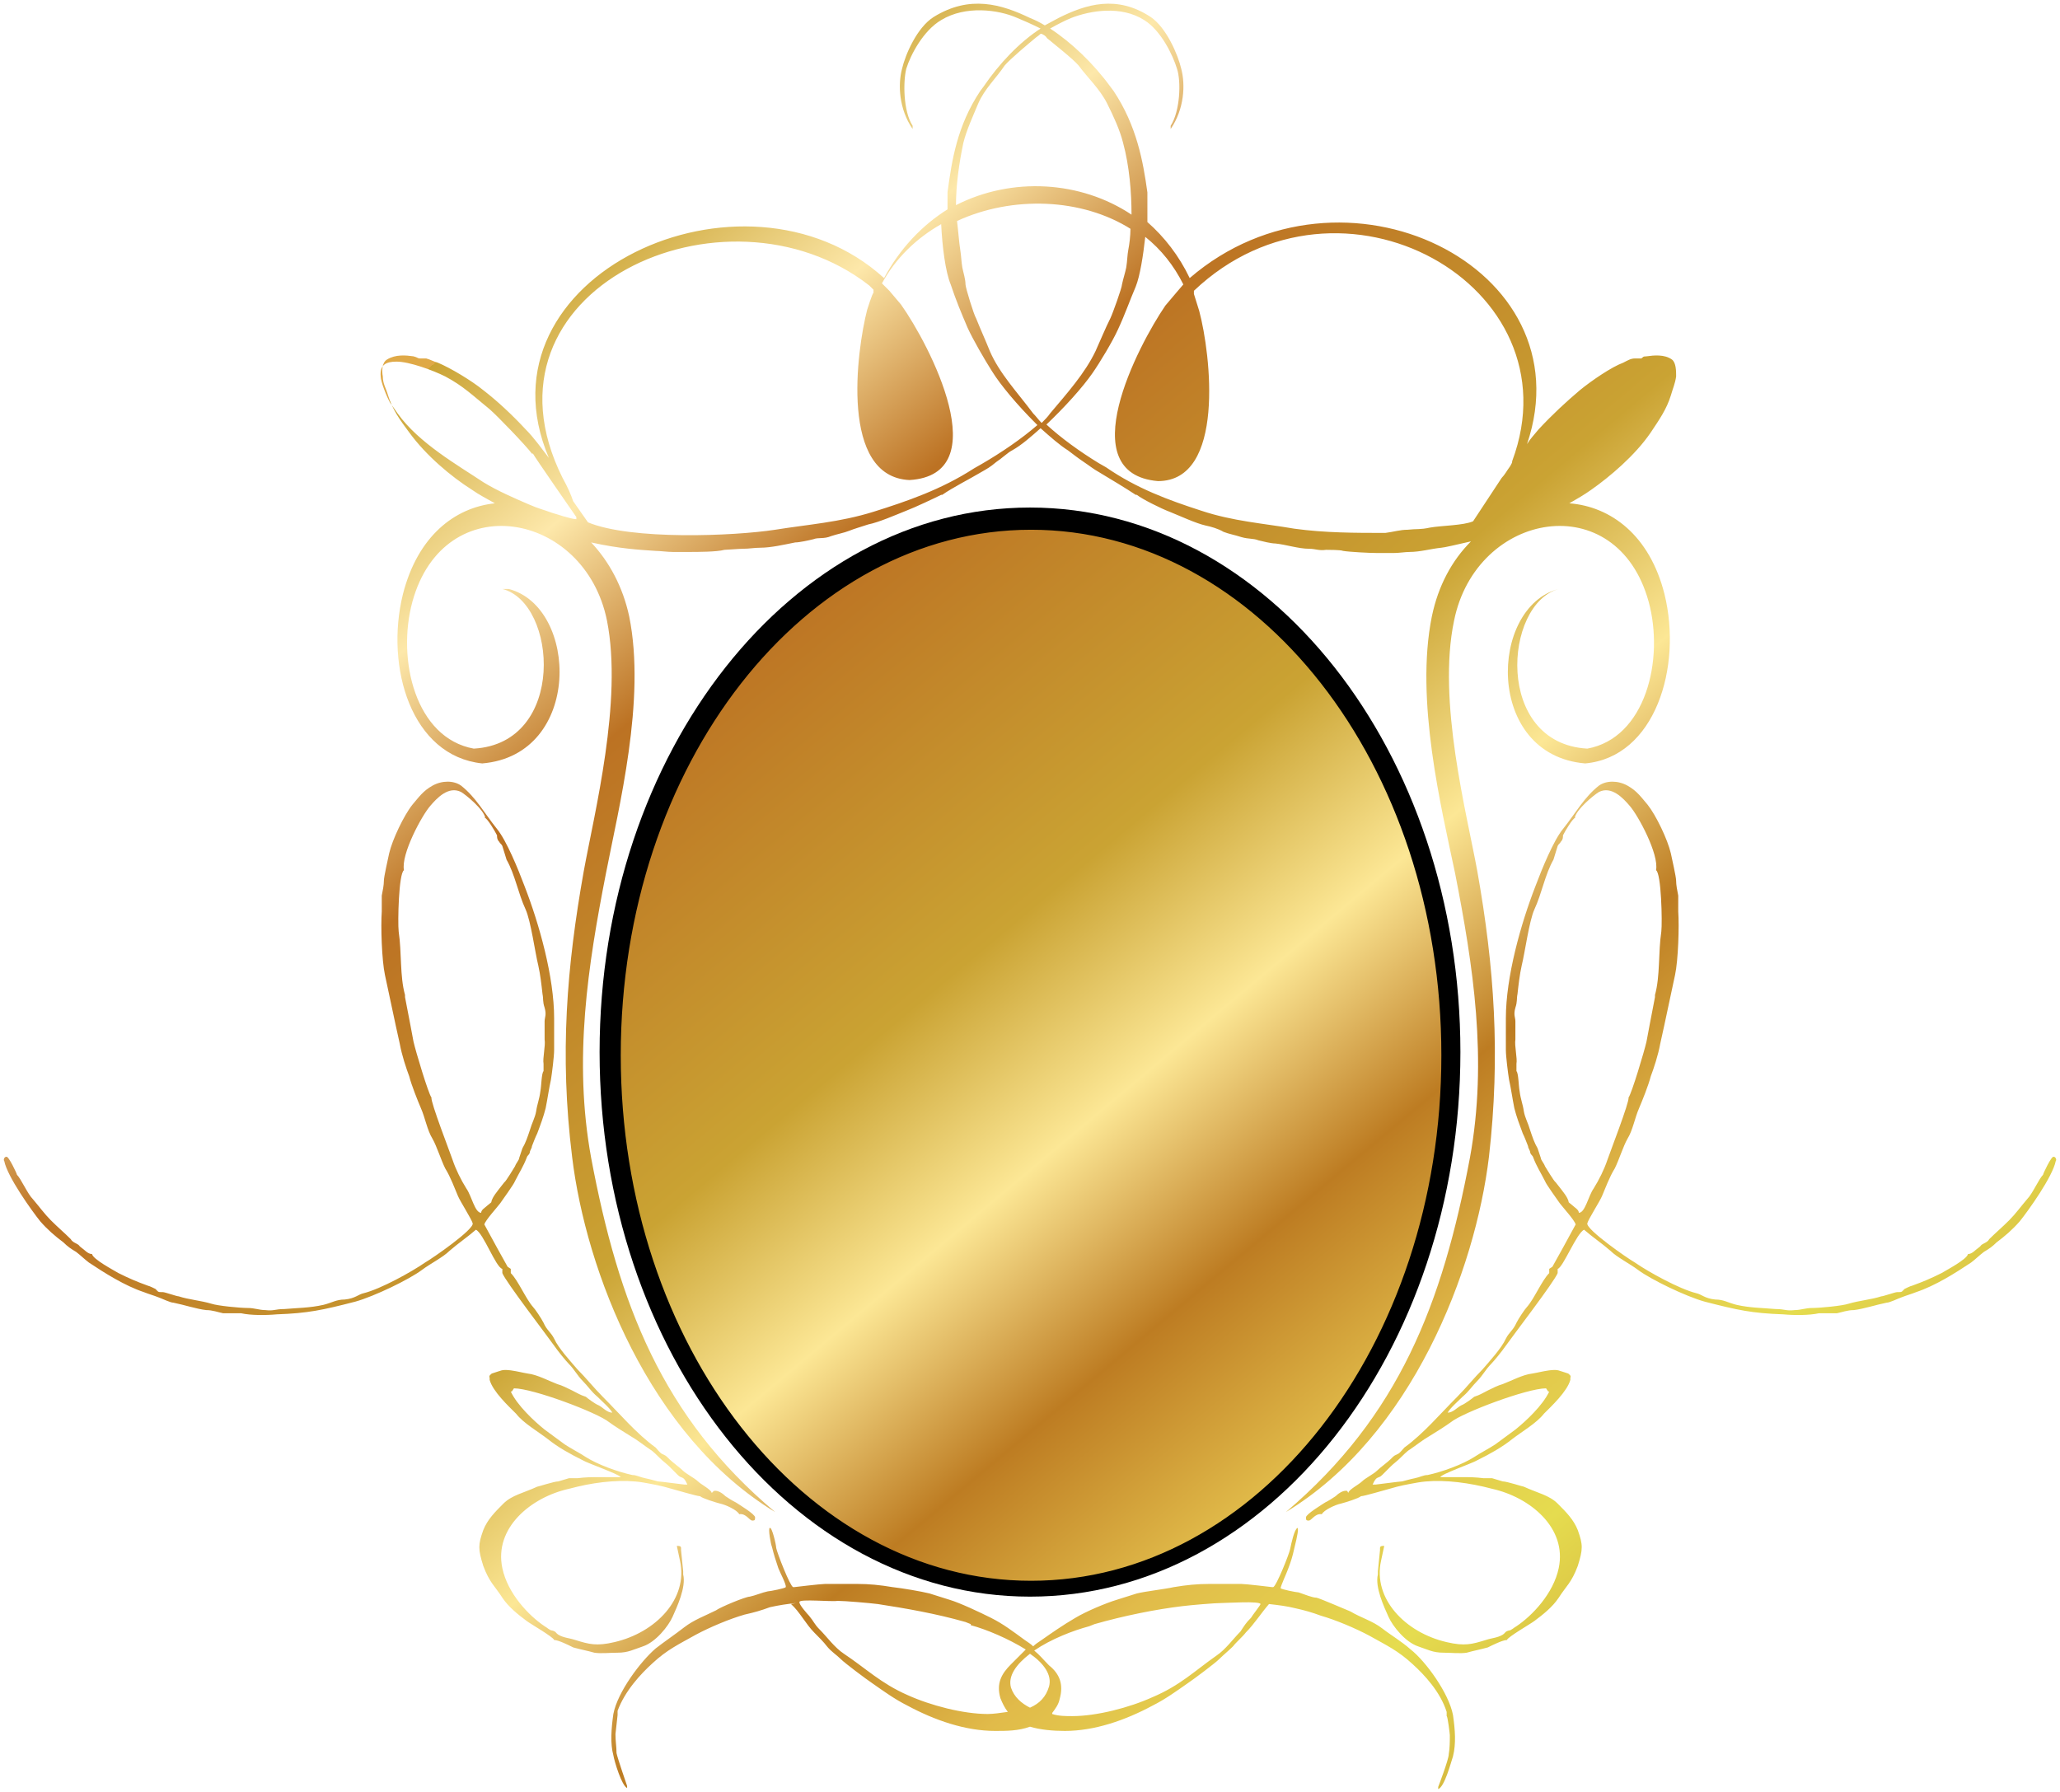 <?xml version="1.0" encoding="UTF-8"?>
<svg xmlns="http://www.w3.org/2000/svg" version="1.1" xmlns:xlink="http://www.w3.org/1999/xlink" viewBox="0 0 194.8 169.5">
  <!-- Generator: Adobe Illustrator 29.2.1, SVG Export Plug-In . SVG Version: 2.1.0 Build 116)  -->
  <defs>
    <clipPath id="clippath">
      <path d="M83.2,28.1l-.2.6-.4,1.7c-.5,2.8-1.6,12.9,3.3,13,6.3-.6.7-11-1.3-13.8l-1.4-1.5ZM111,29.6c-1.8,2.5-7.6,12.5-1.2,13.4,4.8,0,3.8-9.9,3.2-12.7l-.4-1.7-.3-.6-1.3,1.6ZM105,97.6c1-4.4,5.4-6,9.7-5.2,3,.6,4.4,1.9,4.8,4.3.5,2.7-1.1,5.4-4.1,5.4-2.8,0-4.3-2.7-4.3-5.2,0-2,1.4-3.3,2.1-3.8-2.6-1-7,.9-8.3,4.4ZM99.3,88s-4.2,7.3-3.7,11.9c.7,6.8,7.7,11.7,8.1,19.2.2,3.3-1.9,11.7-10.1,12.5-5.6,0-7.9-6.8-7.4-12.6.4-4.6,4.4-8.3,5.2-11.7,1-3.7-1.4-10.2-5.8-10.4-4.6-.2-7.2,4.4-7.9,5.6.9-.9,3-5.2,6.7-4.7,2.1.3,1.6,2.8.9,4-1.6,2.8-5.2,7.9-5,13.5.3,6.5,5,16.7,15.3,16.9,9.8-.2,16.8-8.9,16.9-14.6.4-12.7-8.6-14-12.5-23.8-.7-1.9-.8-3.6-.8-5.8ZM78.7,87.1c.6-1.8,2.5-4.9,9-5,7.9,0,13,4.5,19.7,4.9,5.3.4,12.7-1.2,12.3-8-.2-3.7-2.4-5-4.3-5.1,3.5.6,4.4,4.8,2.4,7.3-.8,1-2.3,1.8-5.7,1.4-5-.6-7.5-3.3-11.5-5.6-2.4-1.3-5.3-3.2-11.4-3.3-8.3-.2-13.5,5.4-12.4,13.3.5,3.7,3,6,7.3,5.7,4.6-.3,6.2-1.6,6.5-1.9-1.3.6-2.7,1.3-6.3,1.5-3,.1-6.7-1.6-5.6-5ZM140.4,48.9v.2c.5,0,1.8-.5,2.2-.6.8-.3,1.3-.4,2.1-.8,1.3-.6,2.8-1.3,4.1-2.1,2.3-1.6,5.8-3.7,7.7-6.5l.7-1c.3-.5.8-2,.9-2.5.1-1.1-.5-1.4-1.5-1.4-1.2,0-3.3.8-4.3,1.4-1.6.9-2.5,1.8-4,3.1-.7.6-3.3,3.4-3.8,4.2h-.1c0,.1-3.9,6-3.9,6ZM98.1,40.2c-1.5,1.3-3.4,2.6-5.3,3.7l-.7.4c-3.1,2-6.3,3.1-9.5,4.1-3.2,1-6.2,1.2-9.3,1.7-3.9.6-13.6,1-17.7-.7l-1.4-2c-.2-.6-.5-1.3-1-2.2-8.9-17.8,15.4-28.8,29-18.2l.4.4v.3c-.1,0-.6,1.6-.6,1.6-1,3.9-2.6,15.8,4,16.1,8.3-.5,1.9-12.8-.8-16.6l-1.1-1.3-.7-.7c1.3-2.4,3.3-4.3,5.6-5.6.1,2.1.4,4.5.9,5.7.5,1.5,1,2.7,1.6,4.1.5,1.1,1.6,3,2.3,4.1.8,1.3,2.4,3.2,4.1,4.9ZM106.9,21.6c0,.7-.1,1.5-.2,2-.1.5-.1,1.1-.2,1.7-.1.5-.3,1.1-.4,1.6,0,.3-.9,2.8-1.1,3.2-.5,1-.9,2-1.4,3.1-1,2.1-2.7,4-4.3,5.9-.2.3-.5.6-.8.9-.3-.3-.5-.6-.8-.9-1.5-2-3.2-3.8-4.1-5.9-.4-1-.9-2.1-1.3-3.1-.2-.3-1-2.9-1-3.2,0-.5-.2-1.1-.3-1.6-.1-.6-.1-1.1-.2-1.7-.1-.6-.2-1.9-.3-2.7,5.2-2.4,11.8-2.2,16.5.8ZM98.5,3.2c.2.1.4.2.5.4.6.5,2.5,2,3,2.6.8,1.1,2,2.2,2.7,3.6.6,1.2,1.2,2.5,1.5,3.7.6,2.2.8,4.7.8,6.8-4.8-3.2-11.3-3.6-16.6-.9,0-1.9.3-4,.7-5.9.3-1.2.9-2.5,1.4-3.7.6-1.4,1.7-2.4,2.5-3.6.5-.6,2.3-2.1,2.9-2.6.1-.1.3-.2.5-.4ZM98.9,40.2c1.8-1.7,3.5-3.6,4.4-4.9.7-1,1.9-3,2.4-4.1.7-1.5,1.1-2.7,1.7-4.1.4-1,.7-2.9.9-4.7,1.5,1.2,2.7,2.7,3.6,4.5l-.6.7-1.1,1.3c-2.6,3.8-8.9,15.9-.7,16.6,6.4,0,5-12,3.9-16.1l-.5-1.6v-.3c13.8-13.1,36.3-.5,30.1,16.1,0,.2-.1.3-.2.5-.3.4-.5.8-.8,1.1l-2.7,4.1c-.9.4-3,.4-4.1.6-.9.2-1.2.1-2.1.2-.7,0-1.3.2-2.1.3-2.8,0-5.7,0-8.6-.4-2.9-.5-5.8-.7-8.8-1.7-3.1-1-6.1-2.1-9-4.1l-.7-.4c-1.8-1.1-3.6-2.4-5-3.7ZM54.5,48.9v.2c-.5,0-1.9-.5-2.3-.6-.8-.3-1.3-.4-2.2-.8-1.4-.6-3-1.3-4.3-2.1-2.4-1.6-6.1-3.7-8.1-6.5l-.7-1c-.3-.5-.9-2-.9-2.5-.1-1.1.5-1.4,1.5-1.4,1.2,0,3.4.8,4.6,1.4,1.7.9,2.6,1.8,4.2,3.1.7.6,3.4,3.4,4,4.2h.1c0,.1,4.1,6,4.1,6ZM47.5,55.7c5.2,1.3,6.1,14.6-2.7,15.1-5.5-1-7.3-8.4-5.8-13.9,3-10.9,16.3-8.6,18.4,1.8,1.5,7.6-1.2,18.2-2.2,23.7-1.6,9-2.3,17.3-1.1,27,1.3,10.8,7.3,26.4,19.2,33.6-10.7-9-14.8-19.7-17.4-33.5-1.7-9.3-.3-18.2,1.4-26.9,1.2-6.2,3.8-16.4,2.2-24.3-.6-2.8-1.9-5.2-3.6-7,2.7.6,4.6.7,6.1.8.4,0,1.1.1,1.6.1.5,0,1.1,0,1.6,0,.7,0,2.6,0,3.3-.2.2,0,1.4-.1,1.7-.1.7,0,1.1-.1,1.7-.1,1,0,2.3-.3,3.3-.5.4,0,1.3-.2,1.7-.3.5-.2,1,0,1.7-.3.6-.2,1.2-.3,1.7-.5.5-.2,1.2-.4,1.8-.6,1-.2,2.6-.9,3.6-1.3.8-.3,2.7-1.2,3.3-1.5h.1c1-.7,2.6-1.5,3.6-2.1.7-.4.9-.5,1.5-1,.6-.4,1.1-.9,1.5-1.1.9-.5,1.8-1.3,2.7-2.1.9.8,1.8,1.6,2.6,2.1.4.3.9.7,1.5,1.1.6.4.8.6,1.5,1,1,.6,2.5,1.5,3.4,2.1h.1c.5.4,2.3,1.3,3.1,1.6,1,.4,2.5,1.1,3.4,1.3.5.1,1.2.3,1.7.6.5.2,1.1.3,1.7.5.7.2,1.1.1,1.6.3.4.1,1.2.3,1.6.3,1,.1,2.2.5,3.2.5.6,0,.9.2,1.6.1.2,0,1.4,0,1.6.1.6.1,2.5.2,3.2.2.5,0,1,0,1.6,0,.5,0,1.1-.1,1.5-.1,1,0,2-.3,3-.4.2,0,1.5-.3,2.8-.6-1.8,1.8-3.1,4.2-3.7,7.1-1.6,7.9.9,18.1,2.2,24.3,1.7,8.7,3.1,17.6,1.4,26.9-2.6,13.8-6.7,24.4-17.4,33.5,11.9-7.2,17.9-22.8,19.2-33.6,1.1-9.6.5-18-1.1-27-1-5.5-3.8-16.1-2.2-23.7,2.1-10.4,15.4-12.7,18.4-1.8,1.5,5.5-.3,12.9-5.8,13.9-8.8-.5-7.9-13.7-2.7-15.1-6.6,1.7-7,15.7,2.5,16.5,6.6-.6,9.2-9.1,7.5-16-1.4-5.6-5.1-8.3-9-8.6.7-.4,1.4-.8,2.1-1.3,1.7-1.2,4.1-3.2,5.6-5.4.8-1.2,1.5-2.2,1.9-3.5.2-.7.4-1.1.5-1.8,0-.5,0-1.3-.4-1.6-.7-.5-1.7-.4-2.4-.3-.4,0-.3.1-.5.2,0,0-.4,0-.6,0-.4,0-.7.2-1.1.4-1.1.4-3,1.7-4.1,2.6-1.3,1.1-2.6,2.3-3.9,3.7-.4.5-.8.9-1.1,1.4,5.7-16.8-17.5-28.1-31.9-15.7-1-2.1-2.4-3.9-4-5.3,0-1.1,0-2.1,0-2.8-.4-2.9-1-6.3-3.2-9.6l-.3-.4c-1.6-2.2-3.7-4.2-5.7-5.5.7-.4,1.5-.8,2-1,1.8-.7,4.7-1.2,6.9.2,1.6,1,2.7,3.3,3.1,4.6.4,1.2.3,4-.6,5.4v.3c1.3-1.9,1.4-4.2,1-5.7-.3-1.3-1.4-3.9-2.9-4.9-3.2-2.1-6.1-1.2-8.7.1-.4.2-.9.5-1.3.7-.5-.3-.9-.5-1.4-.7-2.7-1.3-5.7-2.2-9.1-.1-1.6,1-2.7,3.6-3,4.9-.4,1.5-.3,3.8,1,5.7v-.3c-.9-1.4-.9-4.2-.6-5.4.4-1.3,1.6-3.6,3.3-4.6,2.3-1.4,5.4-1,7.2-.2.5.2,1.4.6,2.2,1-2,1.3-3.9,3.3-5.4,5.5l-.3.4c-2.2,3.3-2.7,6.6-3.1,9.6,0,.4,0,1,0,1.6-2.4,1.5-4.5,3.7-6,6.5-13.2-12-39-.2-31.7,17-.7-.9-1.4-1.9-2.2-2.7-1.3-1.4-2.7-2.7-4-3.7-1.1-.9-3.1-2.1-4.3-2.6-.4-.1-.7-.3-1.1-.4-.2,0-.5,0-.6,0-.2,0-.2-.1-.6-.2-.7-.1-1.7-.2-2.5.3-.5.3-.5,1.1-.4,1.6,0,.7.3,1.1.5,1.8.4,1.3,1.1,2.3,2,3.5,1.6,2.2,4,4.2,5.9,5.4.7.5,1.5.9,2.2,1.3-3.8.4-7.3,3.1-8.7,8.6-1.7,6.9.8,15.3,7.5,16,9.5-.8,9.1-14.8,2.5-16.5ZM127.5,141.2c0-.3,1-.8,1.3-1.1.3-.3,1.1-.7,1.4-1,.3-.3,1-.8,1.3-1.1.4-.4.3-.3.7-.5.2-.1.5-.5.6-.6,1.8-1.3,3.4-3.2,5-4.8.8-.8,1.6-1.8,2.4-2.6.6-.7,1.8-2,2.2-2.9.3-.6.7-.8,1-1.5.2-.4.8-1.3,1-1.5.7-.8,1.4-2.5,2.1-3.2v-.4c0,0,.3-.2.3-.2l1-1.8,1.2-2.2c-.1-.4-1.2-1.6-1.5-2-.2-.3-1.3-1.8-1.4-2.1-.4-.8-.8-1.4-1.1-2.2-.1-.3-.2-.2-.3-.5,0-.2-.2-.4-.2-.6-.2-.5-.3-.8-.5-1.2-.3-.8-.6-1.6-.8-2.4-.2-1-.3-1.8-.5-2.7-.1-.6-.3-2.2-.3-2.8,0-.4,0-.9,0-1.4,0-.5,0-1.1,0-1.6,0-3.9,1.4-8.9,2.8-12.5.6-1.6,1.7-4.3,2.6-5.4,1.2-1.5,2-3,3.4-4.1.7-.5,1.8-.5,2.7,0,.9.5,1.3,1.1,1.9,1.8.8,1,1.9,3.3,2.2,4.6.1.5.5,2.2.5,2.6,0,.4.1.9.2,1.4,0,.5,0,1,0,1.5.1,1.4,0,4.6-.3,6-.4,1.8-.9,4.3-1.4,6.5-.2,1.1-.6,2.3-.9,3.1-.2.8-.8,2.3-1.1,3-.4.9-.6,2.1-1.1,2.9-.4.7-.8,2-1.2,2.8-.5.8-.9,1.9-1.2,2.6-.2.5-1.3,2.2-1.4,2.6-.1.6,3.8,3.3,4.5,3.7,1.3.9,4.2,2.5,5.8,2.9.5.1.8.5,1.8.6.8,0,1.2.3,2,.5,1.3.3,2.6.3,3.7.4.9,0,1,.2,1.8.1.6,0,1-.2,1.7-.2.7,0,2.8-.2,3.4-.4,1-.3,2.2-.4,3.1-.7.2,0,1.3-.4,1.5-.4.5,0,.4,0,.7-.3,0,0,.6-.3.7-.3,1.1-.4,1.8-.7,2.8-1.2.5-.3,2.4-1.3,2.5-1.8.4,0,.7-.4,1-.6.3-.2.1-.2.5-.4.2-.1.4-.2.5-.4.6-.6,1.2-1.1,1.9-1.8.6-.6,1.1-1.3,1.7-2,.5-.5,1.1-1.9,1.5-2.3,0-.1.8-1.8,1-1.7.2,0,.3.3.2.4-.3,1.5-2.6,4.7-3.4,5.7-.7.8-1.4,1.4-2.2,2-.4.4-.7.6-1.2.9-.4.3-.8.7-1.2,1-1.5,1-3.4,2.2-5.2,2.8-.5.2-.9.3-1.4.5-.3.1-1.1.5-1.4.5-1,.2-2.2.6-3.1.7-.6,0-1.1.2-1.6.3-.3,0-1.6,0-1.7,0-.9.2-2.3.2-3.4.1-2.9-.1-4.3-.4-7.4-1.2-1.8-.5-5.1-2.1-6.3-3-.8-.6-2-1.2-2.6-1.8-.8-.7-1.7-1.3-2.5-2-.7.3-2,3.6-2.5,3.7v.4c-.3.8-4.3,6-5,7-.2.3-1,1.3-1.3,1.6-.5.5-.8,1.1-1.3,1.6-.5.5-.8,1-1.4,1.5-.4.4-1.2,1.1-1.4,1.5.5,0,.9-.5,1.3-.7.3-.1,1.1-.7,1.2-.8.6-.2.7-.3,1.3-.6.4-.2,1-.5,1.4-.6.8-.3,1.9-.9,2.8-1,.6-.1.9-.2,1.6-.3.9-.1.8,0,1.8.3.1.1.3.2.2.4v.2c-.3,1.1-1.8,2.5-2.5,3.2-.7.9-2.1,1.7-3,2.4-1,.8-2.1,1.4-3.3,2-.5.3-3.4,1.3-3.5,1.6h.3c0,0,1.7,0,1.8,0,.7,0,1.2,0,2,.1.3,0,.6,0,.8,0,.3.1.7.2,1,.3.4,0,1.9.5,2,.5,1.3.6,2.4.8,3.2,1.6.8.8,1.5,1.5,1.9,2.5.5,1.4.5,1.8,0,3.4-.6,1.6-1.1,1.9-1.8,3-.6.9-1.5,1.6-2.3,2.2-.4.3-2.5,1.5-2.6,1.8-.4,0-1.4.5-1.8.7-.7.2-1.3.3-2,.5-.6.1-1.5,0-2.2,0-1,0-1.5-.3-2.4-.6-1.2-.4-2.4-1.9-2.8-2.8-.4-.9-1.3-2.8-1-4v-.3c0,0,.2-2,.2-2v-.2c0-.2.2-.2.4-.2l-.3,1.4c-.8,3.6,2.3,6.8,6.2,7.7,1.7.4,2.4.2,3.7-.2.6-.2,1.1-.2,1.6-.5.3-.2.2-.3.6-.4.2,0,.5-.3.7-.4,1.5-1,3.5-3.1,4-5.5h0c.8-3.8-2.7-6.7-6.3-7.5l-.8-.2c-2.2-.5-4.4-.7-6.2-.4-1.1.2-1.7.3-2.7.6-.4.1-2.4.7-2.7.7-.2.2-1.5.6-1.9.7-.5.1-1.6.6-1.8,1-.7-.1-1,.7-1.3.6-.2,0-.2-.1-.2-.3,0-.3,1.5-1.2,1.8-1.4.4-.2.7-.4,1-.6.2-.2.7-.6,1.1-.5ZM146.4,131.6l-.2-.3c-1.8,0-7.9,2.3-9,3.2-.4.3-1.5,1-2,1.3-.7.4-1.3.9-1.9,1.3-.2.1-.7.6-.9.8-.3.3-.6.5-.9.8-.3.3-.5.5-.8.8-.4.4-.5,0-.9.9h.3c.1,0,2.3-.3,2.5-.3.4-.1.7-.2,1.2-.3.5-.1.8-.3,1.2-.3,1.4-.3,3.3-1,4.4-1.7.6-.4,1.4-.8,2-1.2.7-.5,1.2-.9,1.9-1.4,1-.8,2.6-2.3,3.2-3.6ZM149,77.3c-.3.1-1,1.3-1.2,1.7,0,.2,0,.4-.2.6-.1.2-.2.2-.3.4-.1.3-.3,1-.4,1.3-.8,1.4-1.1,3.2-1.8,4.7-.5,1.1-.9,4.1-1.2,5.3-.2.9-.3,1.8-.4,2.7-.1.5,0,.7-.2,1.3-.2.7,0,.9,0,1.3v.5c0,.1,0,.4,0,.7v.5c-.1,0,0,0,0,0-.1.6.2,1.8.1,2.3v.2c0,0,0,0,0,0v.5c.2.2.2,1.4.3,1.9.1.8.3,1.2.4,1.9.1.6.4,1.1.6,1.8.2.6.4,1.2.7,1.7.1.3.2.6.3.9,0,.2.3.5.4.8,0,0,.9,1.5,1,1.5.3.4.9,1.1,1.1,1.5.3.6-.1.2.5.7.2.2.6.4.6.7.6,0,.9-1.6,1.4-2.3.5-.8,1-1.8,1.3-2.7.2-.6,2.1-5.5,2-5.9.3-.4,1.5-4.4,1.7-5.3l.3-1.6.5-2.6v-.2c.5-1.8.3-4,.6-6,.1-.9,0-5.5-.5-5.8.3-1.5-1.7-5.2-2.5-6.1-.6-.7-1.7-1.9-2.9-1.3-.5.3-2.2,1.7-2.3,2.5ZM67.3,141.2c0-.3-1-.8-1.3-1.1-.3-.3-1.1-.7-1.4-1-.3-.3-1-.8-1.3-1.1-.4-.4-.3-.3-.7-.5-.2-.1-.5-.5-.6-.6-1.8-1.3-3.4-3.2-5-4.8-.8-.8-1.6-1.8-2.4-2.6-.6-.7-1.8-2-2.2-2.9-.3-.6-.7-.8-1-1.5-.2-.4-.8-1.3-1-1.5-.7-.8-1.4-2.5-2.1-3.2v-.4c0,0-.3-.2-.3-.2l-1-1.8-1.2-2.2c.1-.4,1.2-1.6,1.5-2,.2-.3,1.3-1.8,1.4-2.1.4-.8.8-1.4,1.1-2.2.1-.3.2-.2.3-.5,0-.2.2-.4.2-.6.2-.5.3-.8.5-1.2.3-.8.6-1.6.8-2.4.2-1,.3-1.8.5-2.7.1-.6.3-2.2.3-2.8,0-.4,0-.9,0-1.4,0-.5,0-1.1,0-1.6,0-3.9-1.4-8.9-2.8-12.5-.6-1.6-1.7-4.3-2.6-5.4-1.2-1.5-2-3-3.4-4.1-.7-.5-1.8-.5-2.7,0-.9.5-1.3,1.1-1.9,1.8-.8,1-1.9,3.3-2.2,4.6-.1.5-.5,2.2-.5,2.6,0,.4-.1.9-.2,1.4,0,.5,0,1,0,1.5-.1,1.4,0,4.6.3,6,.4,1.8.9,4.3,1.4,6.5.2,1.1.6,2.3.9,3.1.2.8.8,2.3,1.1,3,.4.9.6,2.1,1.1,2.9.4.7.8,2,1.2,2.8.5.8.9,1.9,1.2,2.6.2.5,1.3,2.2,1.4,2.6.1.6-3.8,3.3-4.5,3.7-1.3.9-4.2,2.5-5.8,2.9-.5.1-.8.5-1.8.6-.8,0-1.2.3-2,.5-1.3.3-2.6.3-3.7.4-.9,0-1,.2-1.8.1-.6,0-1-.2-1.7-.2-.7,0-2.8-.2-3.4-.4-1-.3-2.2-.4-3.1-.7-.2,0-1.3-.4-1.5-.4-.5,0-.4,0-.7-.3,0,0-.6-.3-.7-.3-1.1-.4-1.8-.7-2.8-1.2-.5-.3-2.4-1.3-2.5-1.8-.4,0-.7-.4-1-.6-.3-.2-.1-.2-.5-.4-.2-.1-.4-.2-.5-.4-.6-.6-1.2-1.1-1.9-1.8-.6-.6-1.1-1.3-1.7-2-.5-.5-1.1-1.9-1.5-2.3,0-.1-.8-1.8-1-1.7-.2,0-.3.3-.2.4.3,1.5,2.6,4.7,3.4,5.7.7.8,1.4,1.4,2.2,2,.4.4.7.6,1.2.9.4.3.8.7,1.2,1,1.5,1,3.4,2.2,5.2,2.8.5.2.9.3,1.4.5.3.1,1.1.5,1.4.5,1,.2,2.2.6,3.1.7.6,0,1.1.2,1.6.3.3,0,1.6,0,1.7,0,.9.2,2.3.2,3.4.1,2.9-.1,4.3-.4,7.4-1.2,1.8-.5,5.1-2.1,6.3-3,.8-.6,2-1.2,2.6-1.8.8-.7,1.7-1.3,2.5-2,.7.3,1.9,3.6,2.5,3.7v.4c.3.8,4.3,6,5,7,.2.3,1,1.3,1.3,1.6.5.5.8,1.1,1.3,1.6.5.5.8,1,1.4,1.5.4.4,1.2,1.1,1.4,1.5-.5,0-.9-.5-1.3-.7-.3-.1-1.1-.7-1.2-.8-.6-.2-.7-.3-1.3-.6-.4-.2-1-.5-1.4-.6-.8-.3-1.9-.9-2.8-1-.6-.1-.9-.2-1.6-.3-.9-.1-.8,0-1.8.3-.1.1-.3.2-.2.4v.2c.3,1.1,1.8,2.5,2.5,3.2.7.9,2.1,1.7,3,2.4,1,.8,2.1,1.4,3.3,2,.5.3,3.4,1.3,3.6,1.6h-.3c0,0-1.7,0-1.8,0-.7,0-1.2,0-2,.1-.3,0-.6,0-.8,0-.3.1-.7.2-1,.3-.4,0-1.9.5-2,.5-1.3.6-2.4.8-3.2,1.6-.8.8-1.5,1.5-1.9,2.5-.5,1.4-.5,1.8,0,3.4.6,1.6,1.1,1.9,1.8,3,.6.9,1.5,1.6,2.3,2.2.4.3,2.5,1.5,2.6,1.8.4,0,1.4.5,1.8.7.7.2,1.3.3,2,.5.6.1,1.5,0,2.2,0,1,0,1.5-.3,2.4-.6,1.2-.4,2.4-1.9,2.8-2.8.4-.9,1.3-2.8,1-4v-.3c0,0-.2-2-.2-2v-.2c0-.2-.2-.2-.4-.2l.3,1.4c.8,3.6-2.3,6.8-6.2,7.7-1.7.4-2.4.2-3.7-.2-.6-.2-1.1-.2-1.6-.5-.3-.2-.2-.3-.6-.4-.2,0-.5-.3-.7-.4-1.5-1-3.5-3.1-4-5.5h0c-.8-3.8,2.7-6.7,6.3-7.5l.8-.2c2.1-.5,4.4-.7,6.2-.4,1.1.2,1.7.3,2.7.6.4.1,2.4.7,2.7.7.2.2,1.5.6,1.9.7.5.1,1.6.6,1.8,1,.7-.1,1,.7,1.3.6.2,0,.2-.1.2-.3,0-.3-1.5-1.2-1.8-1.4-.4-.2-.7-.4-1-.6-.2-.2-.7-.6-1.1-.5ZM48.4,131.6l.2-.3c1.8,0,7.9,2.3,9,3.2.4.3,1.5,1,2,1.3.7.4,1.3.9,1.9,1.3.2.1.7.6.9.8.3.3.6.5.9.8.3.3.5.5.8.8.4.4.5,0,.9.9h-.3c-.1,0-2.3-.3-2.5-.3-.4-.1-.7-.2-1.2-.3-.5-.1-.8-.3-1.2-.3-1.4-.3-3.3-1-4.4-1.7-.6-.4-1.4-.8-2-1.2-.7-.5-1.2-.9-1.9-1.4-1-.8-2.6-2.3-3.2-3.6ZM45.8,77.3c.3.1,1,1.3,1.2,1.7,0,.2,0,.4.2.6.1.2.2.2.3.4.1.3.3,1,.4,1.3.8,1.4,1.1,3.2,1.8,4.7.5,1.1.9,4.1,1.2,5.3.2.9.3,1.8.4,2.7.1.5,0,.7.2,1.3.2.7,0,.9,0,1.3v.5c0,.1,0,.4,0,.7v.5c.1,0,0,0,0,0,.1.6-.2,1.8-.1,2.3v.2c0,0,0,0,0,0v.5c-.2.2-.2,1.4-.3,1.9-.1.8-.3,1.2-.4,1.9-.1.6-.4,1.1-.6,1.8-.2.6-.4,1.2-.7,1.7-.1.3-.2.6-.3.9,0,.2-.3.5-.4.8,0,0-.9,1.5-1,1.5-.3.4-.9,1.1-1.1,1.5-.3.6.1.2-.5.7-.2.2-.6.4-.6.7-.6,0-.9-1.6-1.4-2.3-.5-.8-1-1.8-1.3-2.7-.2-.6-2.1-5.5-2-5.9-.3-.4-1.5-4.4-1.7-5.3l-.3-1.6-.5-2.6v-.2c-.5-1.8-.3-4-.6-6-.1-.9,0-5.5.5-5.8-.3-1.5,1.7-5.2,2.5-6.1.6-.7,1.7-1.9,2.9-1.3.5.3,2.2,1.7,2.3,2.5ZM99.5,162c.3-.4.6-.8.7-1.3.4-1.4,0-2.4-1-3.2-.5-.5-.9-1-1.4-1.4,1.6-1.1,3.7-1.9,5.2-2.3l.5-.2c2.8-.8,5.8-1.4,8.3-1.7.8-.1,3.1-.3,3.8-.3.5,0,3.5-.2,3.6.1,0,.1-.8,1.1-.9,1.3-.5.5-.6.7-1,1.3-.7.7-1.4,1.7-2.3,2.3-2,1.4-3.4,2.8-6,3.9-2.2,1-5.3,1.8-7.6,1.8-.6,0-1.3,0-1.9-.2ZM74.8,151.7c.8.7,1.4,1.9,2.2,2.7.4.4.9.9,1.2,1.3.4.5.9.8,1.3,1.2.4.4,2.4,1.9,3,2.3,1,.7,2.1,1.5,3.3,2.1,2.6,1.4,5.5,2.4,8.3,2.4,1.1,0,2.2,0,3.3-.4,1,.3,2.2.4,3.3.4,2.8,0,5.7-1,8.3-2.4,1.2-.6,2.3-1.4,3.3-2.1.6-.4,2.6-1.9,3-2.3.4-.4.9-.8,1.3-1.2.3-.4.9-.9,1.2-1.3.8-.8,1.5-1.9,2.2-2.7.9.1,1.7.2,2.5.4.9.2,1.6.4,2.4.7,1.4.4,3.3,1.2,4.6,1.9,1.6.9,2.7,1.4,4.1,2.7,1.1,1,2.6,2.6,3.2,4.5v.4c.1,0,.3,1.7.3,1.8,0,.6,0,1.2-.1,1.8,0,.5-1,3.1-1,3.1v.2c.6-.2,1.2-2.5,1.4-3.1.3-1.2.2-2.5,0-3.9-.4-2.1-2.6-5.1-4-6.2-.9-.8-1.8-1.3-2.7-2-.9-.7-2-1-3-1.6-.5-.2-2.8-1.2-3.2-1.3-.4,0-1.1-.3-1.7-.5-.2,0-1.7-.3-1.7-.4,0-.2.6-1.5.7-1.8.3-.8.4-1.1.6-2,.3-1.2.4-1.8.3-1.9-.3.1-.6,1.5-.7,2-.1.5-1.3,3.5-1.6,3.6h-.1s-2.5-.3-2.9-.3c-1.1,0-2,0-3.1,0-1.1,0-2.1.1-3.3.3-.9.2-2.7.4-3.5.6l-1.9.6c-1,.3-2.9,1.1-3.9,1.7-1.2.7-2.2,1.4-3.2,2.1-.3.2-.6.4-.8.6-.2-.2-.5-.4-.8-.6-1.1-.8-2-1.5-3.2-2.1-1-.5-2.9-1.4-3.9-1.7l-1.9-.6c-.8-.2-2.6-.5-3.5-.6-1.2-.2-2.2-.3-3.3-.3-1.2,0-2,0-3.1,0-.4,0-2.9.3-2.9.3h-.1c-.3-.1-1.5-3.2-1.6-3.7,0-.3-.4-2-.6-1.9-.2,0,.1,1.6.2,1.8.2.8.3,1.1.6,2,.1.3.8,1.6.7,1.8,0,.1-1.5.4-1.7.4-.5.1-1.2.4-1.7.5-.4,0-2.8,1-3.2,1.3-1,.5-2.1.9-3,1.6-.9.7-1.8,1.3-2.7,2-1.4,1.2-3.6,4.1-4,6.2-.2,1.4-.3,2.8,0,3.9.1.6.8,2.9,1.3,3.1v-.2c0,0-.9-2.6-1-3.1,0-.6-.1-1.1-.1-1.8,0-.1.2-1.7.2-1.8v-.4c.7-1.9,2.2-3.5,3.3-4.5,1.4-1.3,2.5-1.8,4.1-2.7,1.3-.7,3.2-1.5,4.6-1.9.9-.2,1.6-.4,2.4-.7.9-.2,1.6-.3,2.5-.4ZM97.4,156.4c1.3.9,2.1,2,1.8,3.1h0c-.3,1-.9,1.6-1.8,2-.8-.4-1.5-1-1.8-1.9h0c-.3-1.1.5-2.2,1.8-3.2ZM91.8,153.7c1.5.4,3.6,1.3,5.2,2.3-.5.5-.9.9-1.4,1.4-.9.9-1.4,1.8-1,3.2.2.5.4.9.7,1.3-.7.1-1.4.2-1.9.2-2.3,0-5.4-.8-7.6-1.8-2.5-1.1-3.9-2.5-6-3.9-.9-.6-1.6-1.6-2.3-2.3-.5-.5-.5-.7-1-1.3-.1-.1-1-1.1-.9-1.3,0-.3,3.1,0,3.6-.1.7,0,3,.2,3.8.3,2.6.4,5.5.9,8.3,1.7l.5.2ZM97.5,54.2c19,0,34.5,20.4,34.5,45.6s-15.4,45.6-34.5,45.6-34.5-20.4-34.5-45.6,15.4-45.6,34.5-45.6ZM97.5,53.3c19.6,0,35.5,20.8,35.5,46.5s-15.9,46.5-35.5,46.5-35.5-20.8-35.5-46.5,15.9-46.5,35.5-46.5ZM97.5,52c20.4,0,36.9,21.4,36.9,47.8s-16.5,47.8-36.9,47.8-36.9-21.4-36.9-47.8,16.5-47.8,36.9-47.8ZM97.5,50.1c21.4,0,38.8,22.2,38.8,49.7s-17.4,49.7-38.8,49.7-38.8-22.2-38.8-49.7,17.4-49.7,38.8-49.7Z" clip-rule="evenodd" fill="none"/>
    </clipPath>
    <linearGradient id="linear-gradient" x1="-396.3" y1="338.4" x2="-394.8" y2="338.4" gradientTransform="translate(43376.5 50102.1) rotate(90) scale(126.4 127.9)" gradientUnits="userSpaceOnUse">
      <stop offset="0" stop-color="#dfa947"/>
      <stop offset="0" stop-color="#caa333"/>
      <stop offset=".1" stop-color="#fde8aa"/>
      <stop offset=".2" stop-color="#bc7223"/>
      <stop offset=".4" stop-color="#caa333"/>
      <stop offset=".5" stop-color="#fce795"/>
      <stop offset=".6" stop-color="#bd7c22"/>
      <stop offset=".7" stop-color="#e1bb4a"/>
      <stop offset=".8" stop-color="#e5dc4f"/>
      <stop offset="1" stop-color="#bd7c22"/>
    </linearGradient>
  </defs>
  <g id="Layer_1" display="none">
    <rect x="-38.7" y="-43.7" width="272.1" height="306.1"/>
    <rect x="-38.7" y="-43.7" width="272.1" height="306.1"/>
  </g>
  <g id="Layer_2" display="none">
    <path d="M83.2,27.6l-.2.6-.4,1.7c-.5,2.8-1.6,12.9,3.3,13,6.3-.6.7-11-1.3-13.8l-1.4-1.5ZM111,29.1c-1.8,2.5-7.6,12.5-1.2,13.4,4.8,0,3.8-9.9,3.2-12.7l-.4-1.7-.3-.6-1.3,1.6ZM140.4,48.4v.2c.5,0,1.8-.5,2.2-.6.8-.3,1.3-.4,2.1-.8,1.3-.6,2.8-1.3,4.1-2.1,2.3-1.6,5.8-3.7,7.7-6.5l.7-1c.3-.5.8-2,.9-2.5.1-1.1-.5-1.4-1.5-1.4-1.2,0-3.3.8-4.3,1.4-1.6.9-2.5,1.8-4,3.1-.7.6-3.3,3.4-3.8,4.2h-.1c0,.1-3.9,6-3.9,6ZM98.1,39.8c-1.5,1.3-3.4,2.6-5.3,3.7l-.7.4c-3.1,2-6.3,3.1-9.5,4.1-3.2,1-6.2,1.2-9.3,1.7-3.9.6-13.6,1-17.7-.7l-1.4-2c-.2-.6-.5-1.3-1-2.2-8.9-17.8,15.4-28.8,29-18.2l.4.4v.3c-.1,0-.6,1.6-.6,1.6-1,3.9-2.6,15.8,4,16.1,8.3-.5,1.9-12.8-.8-16.6l-1.1-1.3-.7-.7c1.3-2.4,3.3-4.3,5.6-5.6.1,2.1.4,4.5.9,5.7.5,1.5,1,2.7,1.6,4.1.5,1.1,1.6,3,2.3,4.1.8,1.3,2.4,3.2,4.1,4.9ZM106.9,21.1c0,.7-.1,1.5-.2,2-.1.5-.1,1.1-.2,1.7-.1.5-.3,1.1-.4,1.6,0,.3-.9,2.8-1.1,3.2-.5,1-.9,2-1.4,3.1-1,2.1-2.7,4-4.3,5.9-.2.3-.5.6-.8.9-.3-.3-.5-.6-.8-.9-1.5-2-3.2-3.8-4.1-5.9-.4-1-.9-2.1-1.3-3.1-.2-.3-1-2.9-1-3.2,0-.5-.2-1.1-.3-1.6-.1-.6-.1-1.1-.2-1.7-.1-.6-.2-1.9-.3-2.7,5.2-2.4,11.8-2.2,16.5.8ZM98.5,2.7c.2.1.4.2.5.4.6.5,2.5,2,3,2.6.8,1.1,2,2.2,2.7,3.6.6,1.2,1.2,2.5,1.5,3.7.6,2.2.8,4.7.8,6.8-4.8-3.2-11.3-3.6-16.6-.9,0-1.9.3-4,.7-5.9.3-1.2.9-2.5,1.4-3.7.6-1.4,1.7-2.4,2.5-3.6.5-.6,2.3-2.1,2.9-2.6.1-.1.3-.2.5-.4ZM98.9,39.8c1.8-1.7,3.5-3.6,4.4-4.9.7-1,1.9-3,2.4-4.1.7-1.5,1.1-2.7,1.7-4.1.4-1,.7-2.9.9-4.7,1.5,1.2,2.7,2.7,3.6,4.5l-.6.7-1.1,1.3c-2.6,3.8-8.9,15.9-.7,16.6,6.4,0,5-12,3.9-16.1l-.5-1.6v-.3c13.8-13.1,36.3-.5,30.1,16.1,0,.2-.1.3-.2.5-.3.4-.5.8-.8,1.1l-2.7,4.1c-.9.4-3,.4-4.1.6-.9.2-1.2.1-2.1.2-.7,0-1.3.2-2.1.3-2.8,0-5.7,0-8.6-.4-2.9-.5-5.8-.7-8.8-1.7-3.1-1-6.1-2.1-9-4.1l-.7-.4c-1.8-1.1-3.6-2.4-5-3.7ZM54.5,48.4v.2c-.5,0-1.9-.5-2.3-.6-.8-.3-1.3-.4-2.2-.8-1.4-.6-3-1.3-4.3-2.1-2.4-1.6-6.1-3.7-8.1-6.5l-.7-1c-.3-.5-.9-2-.9-2.5-.1-1.1.5-1.4,1.5-1.4,1.2,0,3.4.8,4.6,1.4,1.7.9,2.6,1.8,4.2,3.1.7.6,3.4,3.4,4,4.2h.1c0,.1,4.1,6,4.1,6ZM47.5,55.2c5.2,1.3,6.1,14.6-2.7,15.1-5.5-1-7.3-8.4-5.8-13.9,3-10.9,16.3-8.6,18.4,1.8,1.5,7.6-1.2,18.2-2.2,23.7-1.6,9-2.3,17.3-1.1,27,1.3,10.8,7.3,26.4,19.2,33.6-10.7-9-14.8-19.7-17.4-33.5-1.7-9.3-.3-18.2,1.4-26.9,1.2-6.2,3.8-16.4,2.2-24.3-.6-2.8-1.9-5.2-3.6-7,2.7.6,4.6.7,6.1.8.4,0,1.1.1,1.6.1.5,0,1.1,0,1.6,0,.7,0,2.6,0,3.3-.2.2,0,1.4-.1,1.7-.1.7,0,1.1-.1,1.7-.1,1,0,2.3-.3,3.3-.5.4,0,1.3-.2,1.7-.3.5-.2,1,0,1.7-.3.6-.2,1.2-.3,1.7-.5.5-.2,1.2-.4,1.8-.6,1-.2,2.6-.9,3.6-1.3.8-.3,2.7-1.2,3.3-1.5h.1c1-.7,2.6-1.5,3.6-2.1.7-.4.9-.5,1.5-1,.6-.4,1.1-.9,1.5-1.1.9-.5,1.8-1.3,2.7-2.1.9.8,1.8,1.6,2.6,2.1.4.3.9.7,1.5,1.1.6.4.8.6,1.5,1,1,.6,2.5,1.5,3.4,2.1h.1c.5.4,2.3,1.3,3.1,1.6,1,.4,2.5,1.1,3.4,1.3.5.1,1.2.3,1.7.6.5.2,1.1.3,1.7.5.7.2,1.1.1,1.6.3.4.1,1.2.3,1.6.3,1,.1,2.2.5,3.2.5.6,0,.9.2,1.6.1.2,0,1.4,0,1.6.1.6.1,2.5.2,3.2.2.5,0,1,0,1.6,0,.5,0,1.1-.1,1.5-.1,1,0,2-.3,3-.4.2,0,1.5-.3,2.8-.6-1.8,1.8-3.1,4.2-3.7,7.1-1.6,7.9.9,18.1,2.2,24.3,1.7,8.7,3.1,17.6,1.4,26.9-2.6,13.8-6.7,24.4-17.4,33.5,11.9-7.2,17.9-22.8,19.2-33.6,1.1-9.6.5-18-1.1-27-1-5.5-3.8-16.1-2.2-23.7,2.1-10.4,15.4-12.7,18.4-1.8,1.5,5.5-.3,12.9-5.8,13.9-8.8-.5-7.9-13.7-2.7-15.1-6.6,1.7-7,15.7,2.5,16.5,6.6-.6,9.2-9.1,7.5-16-1.4-5.6-5.1-8.3-9-8.6.7-.4,1.4-.8,2.1-1.3,1.7-1.2,4.1-3.2,5.6-5.4.8-1.2,1.5-2.2,1.9-3.5.2-.7.4-1.1.5-1.8,0-.5,0-1.3-.4-1.6-.7-.5-1.7-.4-2.4-.3-.4,0-.3.1-.5.2,0,0-.4,0-.6,0-.4,0-.7.2-1.1.4-1.1.4-3,1.7-4.1,2.6-1.3,1.1-2.6,2.3-3.9,3.7-.4.5-.8.9-1.1,1.4,5.7-16.8-17.5-28.1-31.9-15.7-1-2.1-2.4-3.9-4-5.3,0-1.1,0-2.1,0-2.8-.4-2.9-1-6.3-3.2-9.6l-.3-.4c-1.6-2.2-3.7-4.2-5.7-5.5.7-.4,1.5-.8,2-1,1.8-.7,4.7-1.2,6.9.2,1.6,1,2.7,3.3,3.1,4.6.4,1.2.3,4-.6,5.4v.3c1.3-1.9,1.4-4.2,1-5.7-.3-1.3-1.4-3.9-2.9-4.9-3.2-2.1-6.1-1.2-8.7.1-.4.2-.9.5-1.3.7-.5-.3-.9-.5-1.4-.7-2.7-1.3-5.7-2.2-9.1-.1-1.6,1-2.7,3.6-3,4.9-.4,1.5-.3,3.8,1,5.7v-.3c-.9-1.4-.9-4.2-.6-5.4.4-1.3,1.6-3.6,3.3-4.6,2.3-1.4,5.4-1,7.2-.2.5.2,1.4.6,2.2,1-2,1.3-3.9,3.3-5.4,5.5l-.3.4c-2.2,3.3-2.7,6.6-3.1,9.6,0,.4,0,1,0,1.6-2.4,1.5-4.5,3.7-6,6.5-13.2-12-39-.2-31.7,17-.7-.9-1.4-1.9-2.2-2.7-1.3-1.4-2.7-2.7-4-3.7-1.1-.9-3.1-2.1-4.3-2.6-.4-.1-.7-.3-1.1-.4-.2,0-.5,0-.6,0-.2,0-.2-.1-.6-.2-.7-.1-1.7-.2-2.5.3-.5.3-.5,1.1-.4,1.6,0,.7.3,1.1.5,1.8.4,1.3,1.1,2.3,2,3.5,1.6,2.2,4,4.2,5.9,5.4.7.5,1.5.9,2.2,1.3-3.8.4-7.3,3.1-8.7,8.6-1.7,6.9.8,15.3,7.5,16,9.5-.8,9.1-14.8,2.5-16.5ZM127.5,140.7c0-.3,1-.8,1.3-1.1.3-.3,1.1-.7,1.4-1,.3-.3,1-.8,1.3-1.1.4-.4.3-.3.7-.5.2-.1.5-.5.6-.6,1.8-1.3,3.4-3.2,5-4.8.8-.8,1.6-1.8,2.4-2.6.6-.7,1.8-2,2.2-2.9.3-.6.7-.8,1-1.5.2-.4.8-1.3,1-1.5.7-.8,1.4-2.5,2.1-3.2v-.4c0,0,.3-.2.3-.2l1-1.8,1.2-2.2c-.1-.4-1.2-1.6-1.5-2-.2-.3-1.3-1.8-1.4-2.1-.4-.8-.8-1.4-1.1-2.2-.1-.3-.2-.2-.3-.5,0-.2-.2-.4-.2-.6-.2-.5-.3-.8-.5-1.2-.3-.8-.6-1.6-.8-2.4-.2-1-.3-1.8-.5-2.7-.1-.6-.3-2.2-.3-2.8,0-.4,0-.9,0-1.4,0-.5,0-1.1,0-1.6,0-3.9,1.4-8.9,2.8-12.5.6-1.6,1.7-4.3,2.6-5.4,1.2-1.5,2-3,3.4-4.1.7-.5,1.8-.5,2.7,0,.9.5,1.3,1.1,1.9,1.8.8,1,1.9,3.3,2.2,4.6.1.5.5,2.2.5,2.6,0,.4.1.9.2,1.4,0,.5,0,1,0,1.5.1,1.4,0,4.6-.3,6-.4,1.8-.9,4.3-1.4,6.5-.2,1.1-.6,2.3-.9,3.1-.2.8-.8,2.3-1.1,3-.4.9-.6,2.1-1.1,2.9-.4.7-.8,2-1.2,2.8-.5.8-.9,1.9-1.2,2.6-.2.5-1.3,2.2-1.4,2.6-.1.6,3.8,3.3,4.5,3.7,1.3.9,4.2,2.5,5.8,2.9.5.1.8.5,1.8.6.8,0,1.2.3,2,.5,1.3.3,2.6.3,3.7.4.9,0,1,.2,1.8.1.6,0,1-.2,1.7-.2.7,0,2.8-.2,3.4-.4,1-.3,2.2-.4,3.1-.7.2,0,1.3-.4,1.5-.4.5,0,.4,0,.7-.3,0,0,.6-.3.7-.3,1.1-.4,1.8-.7,2.8-1.2.5-.3,2.4-1.3,2.5-1.8.4,0,.7-.4,1-.6.3-.2.1-.2.5-.4.2-.1.4-.2.5-.4.6-.6,1.2-1.1,1.9-1.8.6-.6,1.1-1.3,1.7-2,.5-.5,1.1-1.9,1.5-2.3,0-.1.8-1.8,1-1.7.2,0,.3.3.2.4-.3,1.5-2.6,4.7-3.4,5.7-.7.8-1.4,1.4-2.2,2-.4.4-.7.6-1.2.9-.4.3-.8.7-1.2,1-1.5,1-3.4,2.2-5.2,2.8-.5.2-.9.3-1.4.5-.3.1-1.1.5-1.4.5-1,.2-2.2.6-3.1.7-.6,0-1.1.2-1.6.3-.3,0-1.6,0-1.7,0-.9.2-2.3.2-3.4.1-2.9-.1-4.3-.4-7.4-1.2-1.8-.5-5.1-2.1-6.3-3-.8-.6-2-1.2-2.6-1.8-.8-.7-1.7-1.3-2.5-2-.7.3-2,3.6-2.5,3.7v.4c-.3.8-4.3,6-5,7-.2.3-1,1.3-1.3,1.6-.5.5-.8,1.1-1.3,1.6-.5.5-.8,1-1.4,1.5-.4.4-1.2,1.1-1.4,1.5.5,0,.9-.5,1.3-.7.3-.1,1.1-.7,1.2-.8.6-.2.7-.3,1.3-.6.4-.2,1-.5,1.4-.6.8-.3,1.9-.9,2.8-1,.6-.1.9-.2,1.6-.3.9-.1.8,0,1.8.3.1.1.3.2.2.4v.2c-.3,1.1-1.8,2.5-2.5,3.2-.7.9-2.1,1.7-3,2.4-1,.8-2.1,1.4-3.3,2-.5.3-3.4,1.3-3.5,1.6h.3c0,0,1.7,0,1.8,0,.7,0,1.2,0,2,.1.3,0,.6,0,.8,0,.3.1.7.2,1,.3.4,0,1.9.5,2,.5,1.3.6,2.4.8,3.2,1.6.8.8,1.5,1.5,1.9,2.5.5,1.4.5,1.8,0,3.4-.6,1.6-1.1,1.9-1.8,3-.6.9-1.5,1.6-2.3,2.2-.4.3-2.5,1.5-2.6,1.8-.4,0-1.4.5-1.8.7-.7.2-1.3.3-2,.5-.6.1-1.5,0-2.2,0-1,0-1.5-.3-2.4-.6-1.2-.4-2.4-1.9-2.8-2.8-.4-.9-1.3-2.8-1-4v-.3c0,0,.2-2,.2-2v-.2c0-.2.2-.2.4-.2l-.3,1.4c-.8,3.6,2.3,6.8,6.2,7.7,1.7.4,2.4.2,3.7-.2.6-.2,1.1-.2,1.6-.5.3-.2.2-.3.6-.4.2,0,.5-.3.7-.4,1.5-1,3.5-3.1,4-5.5h0c.8-3.8-2.7-6.7-6.3-7.5l-.8-.2c-2.2-.5-4.4-.7-6.2-.4-1.1.2-1.7.3-2.7.6-.4.1-2.4.7-2.7.7-.2.2-1.5.6-1.9.7-.5.1-1.6.6-1.8,1-.7-.1-1,.7-1.3.6-.2,0-.2-.1-.2-.3,0-.3,1.5-1.2,1.8-1.4.4-.2.7-.4,1-.6.2-.2.7-.6,1.1-.5ZM146.4,131.2l-.2-.3c-1.8,0-7.9,2.3-9,3.2-.4.3-1.5,1-2,1.3-.7.4-1.3.9-1.9,1.3-.2.1-.7.6-.9.8-.3.3-.6.5-.9.8-.3.3-.5.5-.8.8-.4.4-.5,0-.9.9h.3c.1,0,2.3-.3,2.5-.3.4-.1.7-.2,1.2-.3.5-.1.8-.3,1.2-.3,1.4-.3,3.3-1,4.4-1.7.6-.4,1.4-.8,2-1.2.7-.5,1.2-.9,1.9-1.4,1-.8,2.6-2.3,3.2-3.6ZM149,76.9c-.3.1-1,1.3-1.2,1.7,0,.2,0,.4-.2.6-.1.2-.2.2-.3.4-.1.3-.3,1-.4,1.3-.8,1.4-1.1,3.2-1.8,4.7-.5,1.1-.9,4.1-1.2,5.3-.2.9-.3,1.8-.4,2.7-.1.5,0,.7-.2,1.3-.2.7,0,.9,0,1.3v.5c0,.1,0,.4,0,.7v.5c-.1,0,0,0,0,0-.1.6.2,1.8.1,2.3v.2c0,0,0,0,0,0v.5c.2.2.2,1.4.3,1.9.1.8.3,1.2.4,1.9.1.6.4,1.1.6,1.8.2.6.4,1.2.7,1.7.1.3.2.6.3.9,0,.2.3.5.4.8,0,0,.9,1.5,1,1.5.3.4.9,1.1,1.1,1.5.3.6-.1.2.5.7.2.2.6.4.6.7.6,0,.9-1.6,1.4-2.3.5-.8,1-1.8,1.3-2.7.2-.6,2.1-5.5,2-5.9.3-.4,1.5-4.4,1.7-5.3l.3-1.6.5-2.6v-.2c.5-1.8.3-4,.6-6,.1-.9,0-5.5-.5-5.8.3-1.5-1.7-5.2-2.5-6.1-.6-.7-1.7-1.9-2.9-1.3-.5.3-2.2,1.7-2.3,2.5ZM67.3,140.7c0-.3-1-.8-1.3-1.1-.3-.3-1.1-.7-1.4-1-.3-.3-1-.8-1.3-1.1-.4-.4-.3-.3-.7-.5-.2-.1-.5-.5-.6-.6-1.8-1.3-3.4-3.2-5-4.8-.8-.8-1.6-1.8-2.4-2.6-.6-.7-1.8-2-2.2-2.9-.3-.6-.7-.8-1-1.5-.2-.4-.8-1.3-1-1.5-.7-.8-1.4-2.5-2.1-3.2v-.4c0,0-.3-.2-.3-.2l-1-1.8-1.2-2.2c.1-.4,1.2-1.6,1.5-2,.2-.3,1.3-1.8,1.4-2.1.4-.8.8-1.4,1.1-2.2.1-.3.2-.2.3-.5,0-.2.2-.4.2-.6.2-.5.3-.8.5-1.2.3-.8.6-1.6.8-2.4.2-1,.3-1.8.5-2.7.1-.6.3-2.2.3-2.8,0-.4,0-.9,0-1.4,0-.5,0-1.1,0-1.6,0-3.9-1.4-8.9-2.8-12.5-.6-1.6-1.7-4.3-2.6-5.4-1.2-1.5-2-3-3.4-4.1-.7-.5-1.8-.5-2.7,0-.9.5-1.3,1.1-1.9,1.8-.8,1-1.9,3.3-2.2,4.6-.1.5-.5,2.2-.5,2.6,0,.4-.1.9-.2,1.4,0,.5,0,1,0,1.5-.1,1.4,0,4.6.3,6,.4,1.8.9,4.3,1.4,6.5.2,1.1.6,2.3.9,3.1.2.8.8,2.3,1.1,3,.4.9.6,2.1,1.1,2.9.4.7.8,2,1.2,2.8.5.8.9,1.9,1.2,2.6.2.5,1.3,2.2,1.4,2.6.1.6-3.8,3.3-4.5,3.7-1.3.9-4.2,2.5-5.8,2.9-.5.1-.8.5-1.8.6-.8,0-1.2.3-2,.5-1.3.3-2.6.3-3.7.4-.9,0-1,.2-1.8.1-.6,0-1-.2-1.7-.2-.7,0-2.8-.2-3.4-.4-1-.3-2.2-.4-3.1-.7-.2,0-1.3-.4-1.5-.4-.5,0-.4,0-.7-.3,0,0-.6-.3-.7-.3-1.1-.4-1.8-.7-2.8-1.2-.5-.3-2.4-1.3-2.5-1.8-.4,0-.7-.4-1-.6-.3-.2-.1-.2-.5-.4-.2-.1-.4-.2-.5-.4-.6-.6-1.2-1.1-1.9-1.8-.6-.6-1.1-1.3-1.7-2-.5-.5-1.1-1.9-1.5-2.3,0-.1-.8-1.8-1-1.7-.2,0-.3.3-.2.4.3,1.5,2.6,4.7,3.4,5.7.7.8,1.4,1.4,2.2,2,.4.4.7.6,1.2.9.4.3.8.7,1.2,1,1.5,1,3.4,2.2,5.2,2.8.5.2.9.3,1.4.5.3.1,1.1.5,1.4.5,1,.2,2.2.6,3.1.7.6,0,1.1.2,1.6.3.3,0,1.6,0,1.7,0,.9.2,2.3.2,3.4.1,2.9-.1,4.3-.4,7.4-1.2,1.8-.5,5.1-2.1,6.3-3,.8-.6,2-1.2,2.6-1.8.8-.7,1.7-1.3,2.5-2,.7.3,1.9,3.6,2.5,3.7v.4c.3.8,4.3,6,5,7,.2.3,1,1.3,1.3,1.6.5.5.8,1.1,1.3,1.6.5.5.8,1,1.4,1.5.4.4,1.2,1.1,1.4,1.5-.5,0-.9-.5-1.3-.7-.3-.1-1.1-.7-1.2-.8-.6-.2-.7-.3-1.3-.6-.4-.2-1-.5-1.4-.6-.8-.3-1.9-.9-2.8-1-.6-.1-.9-.2-1.6-.3-.9-.1-.8,0-1.8.3-.1.1-.3.2-.2.4v.2c.3,1.1,1.8,2.5,2.5,3.2.7.9,2.1,1.7,3,2.4,1,.8,2.1,1.4,3.3,2,.5.3,3.4,1.3,3.6,1.6h-.3c0,0-1.7,0-1.8,0-.7,0-1.2,0-2,.1-.3,0-.6,0-.8,0-.3.1-.7.2-1,.3-.4,0-1.9.5-2,.5-1.3.6-2.4.8-3.2,1.6-.8.8-1.5,1.5-1.9,2.5-.5,1.4-.5,1.8,0,3.4.6,1.6,1.1,1.9,1.8,3,.6.9,1.5,1.6,2.3,2.2.4.3,2.5,1.5,2.6,1.8.4,0,1.4.5,1.8.7.7.2,1.3.3,2,.5.6.1,1.5,0,2.2,0,1,0,1.5-.3,2.4-.6,1.2-.4,2.4-1.9,2.8-2.8.4-.9,1.3-2.8,1-4v-.3c0,0-.2-2-.2-2v-.2c0-.2-.2-.2-.4-.2l.3,1.4c.8,3.6-2.3,6.8-6.2,7.7-1.7.4-2.4.2-3.7-.2-.6-.2-1.1-.2-1.6-.5-.3-.2-.2-.3-.6-.4-.2,0-.5-.3-.7-.4-1.5-1-3.5-3.1-4-5.5h0c-.8-3.8,2.7-6.7,6.3-7.5l.8-.2c2.1-.5,4.4-.7,6.2-.4,1.1.2,1.7.3,2.7.6.4.1,2.4.7,2.7.7.2.2,1.5.6,1.9.7.5.1,1.6.6,1.8,1,.7-.1,1,.7,1.3.6.2,0,.2-.1.2-.3,0-.3-1.5-1.2-1.8-1.4-.4-.2-.7-.4-1-.6-.2-.2-.7-.6-1.1-.5ZM48.4,131.2l.2-.3c1.8,0,7.9,2.3,9,3.2.4.3,1.5,1,2,1.3.7.4,1.3.9,1.9,1.3.2.1.7.6.9.8.3.3.6.5.9.8.3.3.5.5.8.8.4.4.5,0,.9.9h-.3c-.1,0-2.3-.3-2.5-.3-.4-.1-.7-.2-1.2-.3-.5-.1-.8-.3-1.2-.3-1.4-.3-3.3-1-4.4-1.7-.6-.4-1.4-.8-2-1.2-.7-.5-1.2-.9-1.9-1.4-1-.8-2.6-2.3-3.2-3.6ZM45.8,76.9c.3.1,1,1.3,1.2,1.7,0,.2,0,.4.2.6.1.2.2.2.3.4.1.3.3,1,.4,1.3.8,1.4,1.1,3.2,1.8,4.7.5,1.1.9,4.1,1.2,5.3.2.9.3,1.8.4,2.7.1.5,0,.7.2,1.3.2.7,0,.9,0,1.3v.5c0,.1,0,.4,0,.7v.5c.1,0,0,0,0,0,.1.6-.2,1.8-.1,2.3v.2c0,0,0,0,0,0v.5c-.2.2-.2,1.4-.3,1.9-.1.8-.3,1.2-.4,1.9-.1.6-.4,1.1-.6,1.8-.2.6-.4,1.2-.7,1.7-.1.3-.2.6-.3.9,0,.2-.3.5-.4.8,0,0-.9,1.5-1,1.5-.3.4-.9,1.1-1.1,1.5-.3.6.1.2-.5.7-.2.2-.6.4-.6.7-.6,0-.9-1.6-1.4-2.3-.5-.8-1-1.8-1.3-2.7-.2-.6-2.1-5.5-2-5.9-.3-.4-1.5-4.4-1.7-5.3l-.3-1.6-.5-2.6v-.2c-.5-1.8-.3-4-.6-6-.1-.9,0-5.5.5-5.8-.3-1.5,1.7-5.2,2.5-6.1.6-.7,1.7-1.9,2.9-1.3.5.3,2.2,1.7,2.3,2.5ZM99.5,161.6c.3-.4.6-.8.7-1.3.4-1.4,0-2.4-1-3.2-.5-.5-.9-1-1.4-1.4,1.6-1.1,3.7-1.9,5.2-2.3l.5-.2c2.8-.8,5.8-1.4,8.3-1.7.8-.1,3.1-.3,3.8-.3.5,0,3.5-.2,3.6.1,0,.1-.8,1.1-.9,1.3-.5.5-.6.7-1,1.3-.7.7-1.4,1.7-2.3,2.3-2,1.4-3.4,2.8-6,3.9-2.2,1-5.3,1.8-7.6,1.8-.6,0-1.3,0-1.9-.2ZM74.8,151.2c.8.7,1.4,1.9,2.2,2.7.4.4.9.9,1.2,1.3.4.5.9.8,1.3,1.2.4.4,2.4,1.9,3,2.3,1,.7,2.1,1.5,3.3,2.1,2.6,1.4,5.5,2.4,8.3,2.4,1.1,0,2.2,0,3.3-.4,1,.3,2.2.4,3.3.4,2.8,0,5.7-1,8.3-2.4,1.2-.6,2.3-1.4,3.3-2.1.6-.4,2.6-1.9,3-2.3.4-.4.9-.8,1.3-1.2.3-.4.9-.9,1.2-1.3.8-.8,1.5-1.9,2.2-2.7.9.1,1.7.2,2.5.4.9.2,1.6.4,2.4.7,1.4.4,3.3,1.2,4.6,1.9,1.6.9,2.7,1.4,4.1,2.7,1.1,1,2.6,2.6,3.2,4.5v.4c.1,0,.3,1.7.3,1.8,0,.6,0,1.2-.1,1.8,0,.5-1,3.1-1,3.1v.2c.6-.2,1.2-2.5,1.4-3.1.3-1.2.2-2.5,0-3.9-.4-2.1-2.6-5.1-4-6.2-.9-.8-1.8-1.3-2.7-2-.9-.7-2-1-3-1.6-.5-.2-2.8-1.2-3.2-1.3-.4,0-1.1-.3-1.7-.5-.2,0-1.7-.3-1.7-.4,0-.2.6-1.5.7-1.8.3-.8.4-1.1.6-2,.3-1.2.4-1.8.3-1.9-.3.1-.6,1.5-.7,2-.1.5-1.3,3.5-1.6,3.6h-.1s-2.5-.3-2.9-.3c-1.1,0-2,0-3.1,0-1.1,0-2.1.1-3.3.3-.9.2-2.7.4-3.5.6l-1.9.6c-1,.3-2.9,1.1-3.9,1.7-1.2.7-2.2,1.4-3.2,2.1-.3.2-.6.4-.8.6-.2-.2-.5-.4-.8-.6-1.1-.8-2-1.5-3.2-2.1-1-.5-2.9-1.4-3.9-1.7l-1.9-.6c-.8-.2-2.6-.5-3.5-.6-1.2-.2-2.2-.3-3.3-.3-1.2,0-2,0-3.1,0-.4,0-2.9.3-2.9.3h-.1c-.3-.1-1.5-3.2-1.6-3.7,0-.3-.4-2-.6-1.9-.2,0,.1,1.6.2,1.8.2.8.3,1.1.6,2,.1.3.8,1.6.7,1.8,0,.1-1.5.4-1.7.4-.5.1-1.2.4-1.7.5-.4,0-2.8,1-3.2,1.3-1,.5-2.1.9-3,1.6-.9.7-1.8,1.3-2.7,2-1.4,1.2-3.6,4.1-4,6.2-.2,1.4-.3,2.8,0,3.9.1.6.8,2.9,1.3,3.1v-.2c0,0-.9-2.6-1-3.1,0-.6-.1-1.1-.1-1.8,0-.1.2-1.7.2-1.8v-.4c.7-1.9,2.2-3.5,3.3-4.5,1.4-1.3,2.5-1.8,4.1-2.7,1.3-.7,3.2-1.5,4.6-1.9.9-.2,1.6-.4,2.4-.7.9-.2,1.6-.3,2.5-.4ZM97.4,155.9c1.3.9,2.1,2,1.8,3.1h0c-.3,1-.9,1.6-1.8,2-.8-.4-1.5-1-1.8-1.9h0c-.3-1.1.5-2.2,1.8-3.2ZM91.8,153.3c1.5.4,3.6,1.3,5.2,2.3-.5.5-.9.9-1.4,1.4-.9.9-1.4,1.8-1,3.2.2.5.4.9.7,1.3-.7.1-1.4.2-1.9.2-2.3,0-5.4-.8-7.6-1.8-2.5-1.1-3.9-2.5-6-3.9-.9-.6-1.6-1.6-2.3-2.3-.5-.5-.5-.7-1-1.3-.1-.1-1-1.1-.9-1.3,0-.3,3.1,0,3.6-.1.7,0,3,.2,3.8.3,2.6.4,5.5.9,8.3,1.7l.5.2Z" fill="#fff" fill-rule="evenodd"/>
  </g>
  <g id="Warstwa_4">
    <g>
      <path d="M97.4,48c22.5,0,40.7,23.1,40.7,51.5s-18.2,51.5-40.7,51.5-40.7-23.1-40.7-51.5,18.2-51.5,40.7-51.5" fill-rule="evenodd"/>
      <g clip-path="url(#clippath)">
        <rect x="-31.6" y="-43.2" width="257.9" height="255.1" transform="translate(-31.4 83.4) rotate(-40.5)" fill="url(#linear-gradient)"/>
      </g>
    </g>
  </g>
</svg>